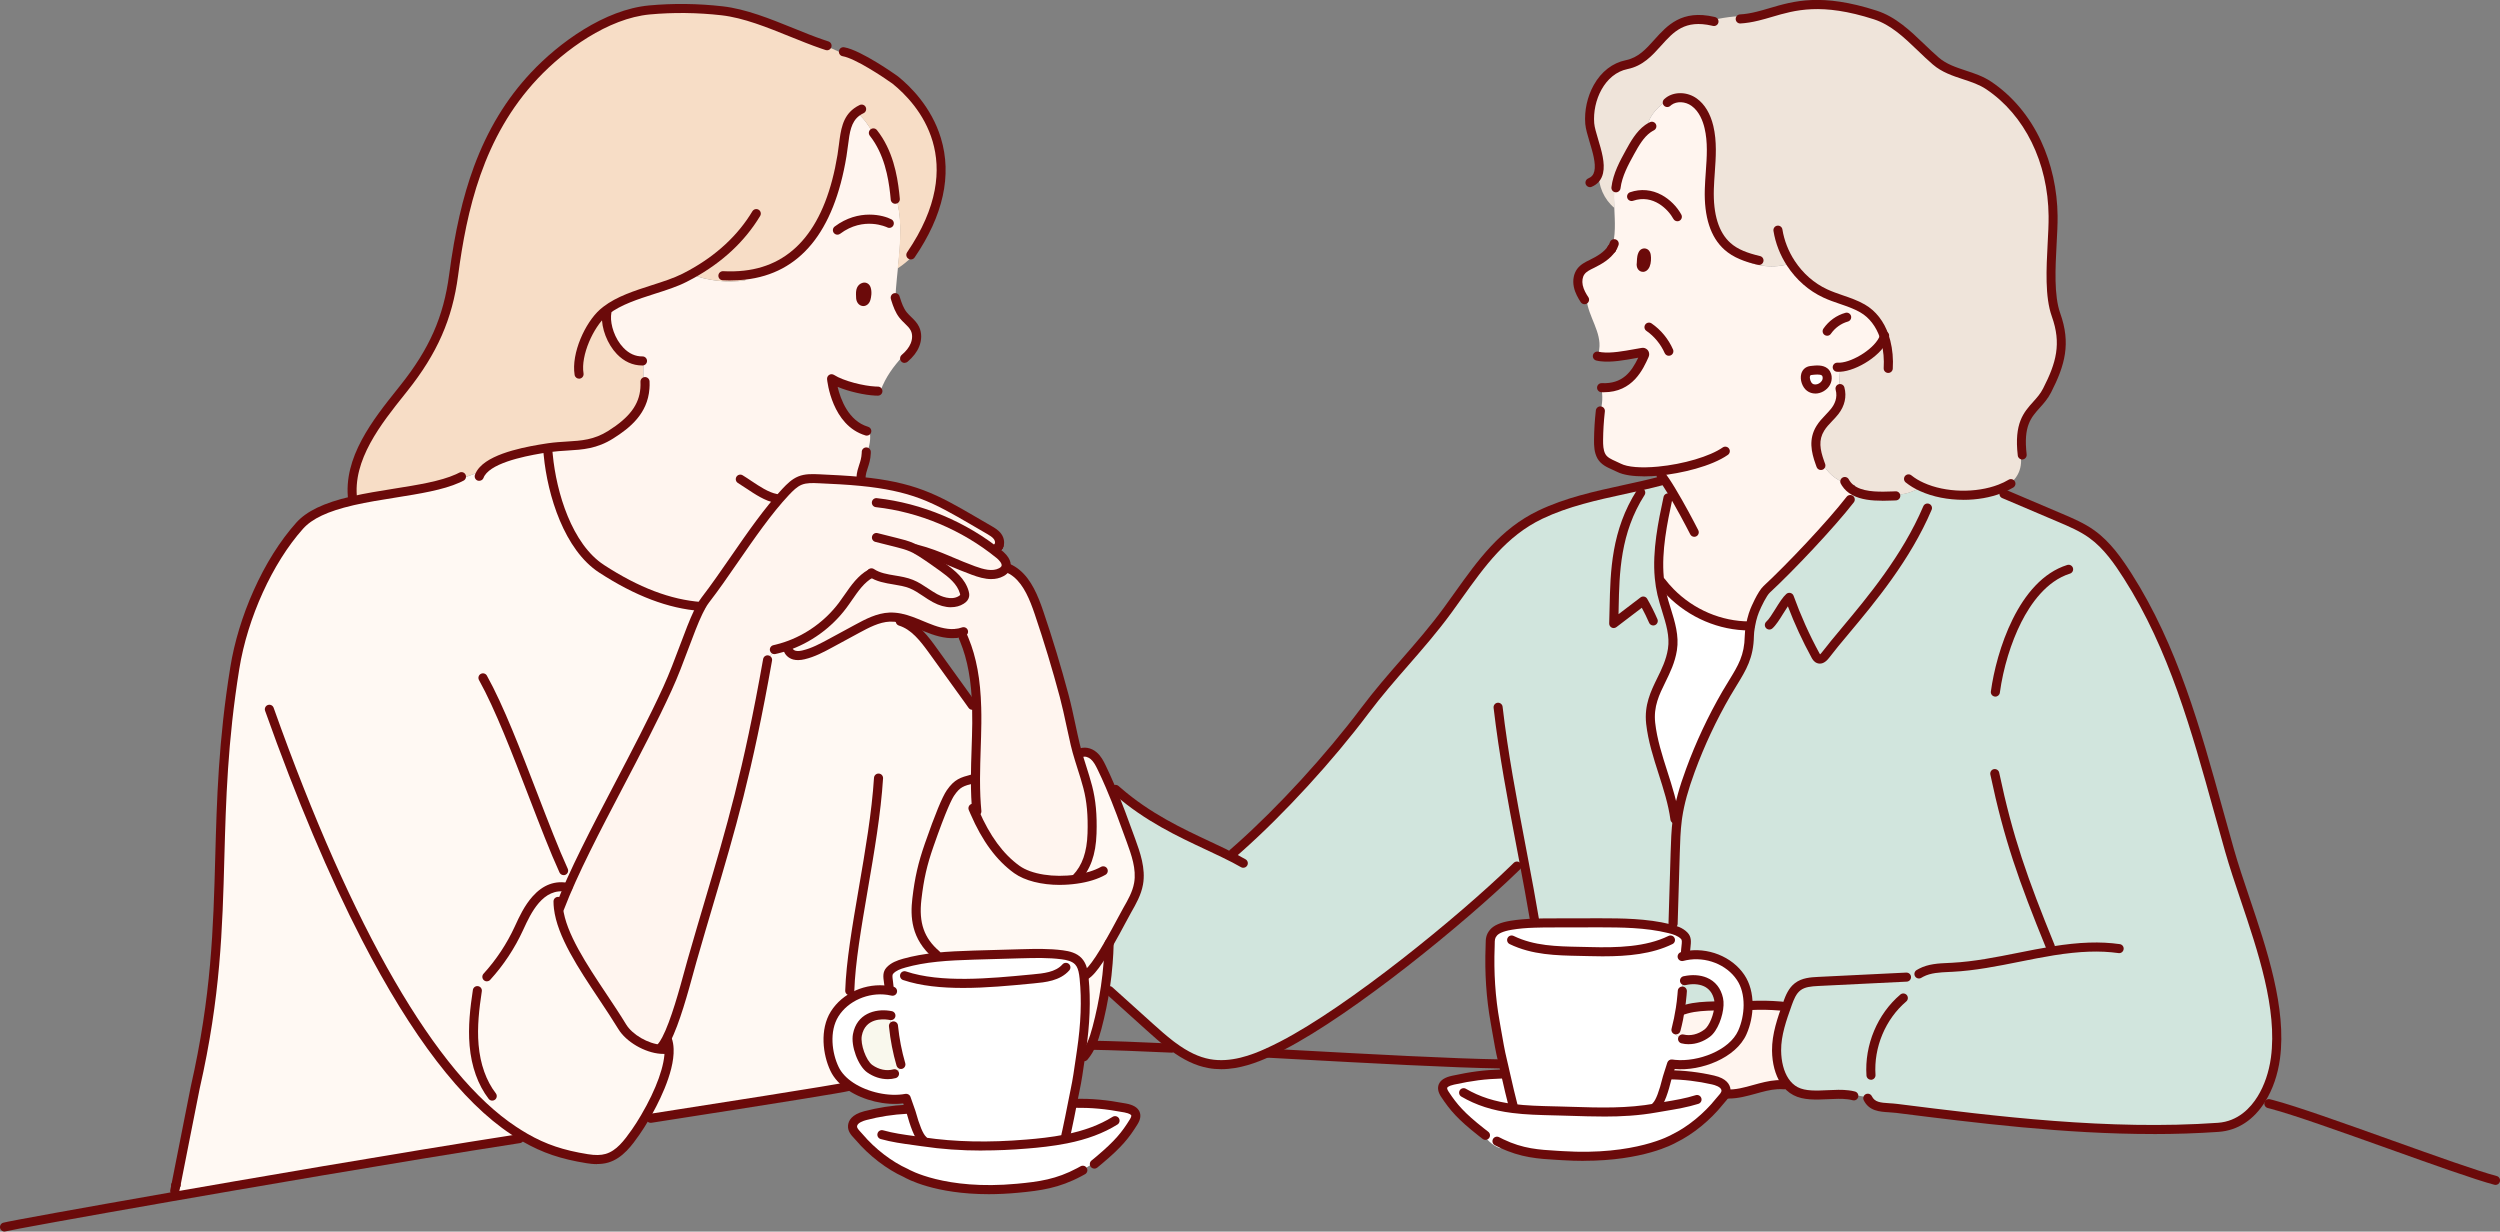 <?xml version="1.0" encoding="UTF-8"?>
<svg id="_レイヤー_1" xmlns="http://www.w3.org/2000/svg" width="80" height="39.411" version="1.1" viewBox="0 0 80 39.411">
  <rect x="0" y="0" width="80" height="39.411" fill="#808080" stroke="none"/>
  <!-- Generator: Adobe Illustrator 29.4.0, SVG Export Plug-In . SVG Version: 2.1.0 Build 152)  -->
  <defs>
    <style>
      .st0 {
        fill: #f7ddc6;
      }

      .st1 {
        fill: #fff9f3;
      }

      .st2 {
        fill: #efe4da;
      }

      .st3 {
        fill: #fff;
      }

      .st4 {
        fill: #d1e5dd;
      }

      .st5 {
        fill: #fff5ef;
      }

      .st6 {
        fill: #6b0a0a;
      }

      .st7 {
        fill: #f9f8ed;
      }
    </style>
  </defs>
  <g>
    <path class="st3" d="M58.469,12.064c.029.281-.34.49-.558.326-.165-.123-.224-.505.041-.535.189-.021.491-.063.517.209Z"/>
    <path class="st4" d="M59.772,35.128c-.206-.06-.418-.093-.63-.096-.535-.068-1.232.12-1.683-.118-.147-.077-.262-.192-.352-.329-.178-.273-.251-.634-.254-.97-.005-.505.167-.992.336-1.467.003-.01.007-.02.011-.03-.078-.018-.157-.031-.236-.04l-.009.112c-.306-.026-.613-.032-.921-.017l-.008.022c-.027-.011-.055-.021-.083-.031.001-.319-.07-.635-.238-.887-.376-.564-1.108-.826-1.765-.697l-.007-.047c.009-.303.086-.466-.037-.594-.123-.127-.3-.183-.471-.225l.114-.163c.026-.863.042-1.402.068-2.265.011-.356.021-.714.068-1.067.004-.029.008-.058.012-.088.076-.509.23-1.003.407-1.484.312-.851.698-1.674,1.151-2.455.4-.69.72-1.04.734-1.841.001-.094.015-.207.035-.322.011-.066.026-.134.041-.198.027-.108.059-.212.093-.294.071-.175.25-.557.386-.684.735-.681,2.037-2.052,2.674-2.873l.027-.042c.052-.065.088-.144.106-.226.379.206.942.165,1.322.154v-.04c.135.005.27-.017.399-.055.152-.046.295-.114.437-.189.72.327,1.735.359,2.506.06.093.08.192.156.293.224l-.005.012c.546.232,1.092.464,1.637.697.345.147.694.295.999.514.481.344.833.844,1.155,1.348,1.695,2.655,2.396,5.759,3.259,8.785.564,1.979,1.749,4.543,1.467,6.638-.062.459-.21.921-.446,1.303-.309.503-.771.869-1.386.912-3.433.24-6.873-.177-10.288-.606-.375-.047-.754.02-.925-.325l.004-.014h0Z"/>
    <path class="st2" d="M60.664,15.827v.04c-.381.012-.943.053-1.323-.154.014-.062.019-.127.011-.19-.098-.008-.195-.028-.288-.06-.325-.108-.608-.35-.755-.667l-.074.01c-.133-.37-.213-.732.013-1.1.124-.204.313-.355.461-.542.167-.211.242-.465.169-.732h-.011c-.009-.206-.003-.414.019-.618l-.002-.063c.493-.027,1.257-.516,1.413-.978-.127-.377-.354-.705-.702-.904-.372-.214-.803-.297-1.192-.479-.445-.207-.825-.546-1.097-.961-.529.169-1.129.109-1.612-.172l.039-.096c-.166-.07-.321-.16-.457-.28-.49-.436-.601-1.169-.58-1.834.021-.664.141-1.34-.013-1.986-.074-.308-.22-.613-.474-.794-.238-.171-.586-.2-.816-.025l-.027-.045c-.151.099-.287.221-.405.358-.135.158-.249.355-.236.564-.249.18-.415.47-.566.746-.199.36-.401.733-.451,1.143l-.046-.004c-.019.213-.013.431-.003.649-.329-.272-.523-.712-.499-1.144.103-.449-.254-1.169-.286-1.553-.063-.764.349-1.72,1.182-1.888,1.097-.221,1.155-1.759,2.771-1.385l.011-.049c.42-.096.85-.138,1.279-.123.043.001.088.003.133.008.884-.219,1.719-.695,3.758-.038.784.253,1.318.942,1.938,1.475.489.421,1.167.429,1.692.781,1.381.927,2.045,2.583,2.06,4.177.009.9-.208,2.322.093,3.164.327.914.151,1.565-.286,2.42-.323.633-.959.688-.796,2.065l-.052.002c.043.216.009.449-.1.638-.122.215-.337.371-.575.424.007.005.013.012.02.017-.771.3-1.787.268-2.506-.06-.141.075-.284.143-.437.189-.128.038-.264.06-.398.055h.002Z"/>
    <path class="st5" d="M58.236,14.808l.074-.01c.147.316.431.558.755.667.07.109.166.19.276.25-.019.082-.054.161-.106.226l-.027.042c-.636.82-1.938,2.192-2.674,2.873-.137.126-.315.51-.386.684-.034.083-.066.186-.093.294-.015.064-.03.132-.041.198l-.01-.002c-.945.005-1.882-.397-2.551-1.076l.008-.008c-.12-.144-.227-.299-.317-.464l-.043.004c-.078-.837.096-1.694.272-2.525h.005c.035-.085.072-.171.107-.257-.124-.206-.242-.383-.331-.494l-.048.014c-.014-.049-.027-.098-.036-.15-.533.05-1.013.022-1.269-.11-.203-.105-.445-.166-.556-.368-.085-.156-.091-.342-.09-.521.003-.303.021-.606.055-.906.072-.245.084-.51.031-.76l.01-.002c.862.037,1.165-.585,1.37-1.04.017-.038.002-.076-.037-.088-.011-.003-.023-.002-.034,0-.364.058-.912.187-1.308.141l.006-.053c-.029,0-.062-.024-.073-.055-.016-.041-.006-.088,0-.132.08-.549-.349-1.049-.404-1.596l-.066.008c-.088-.135-.167-.278-.2-.436-.032-.158-.013-.333.081-.463.088-.119.227-.185.358-.249.238-.117.486-.262.628-.481h0c.139-.414.105-.862.086-1.308-.01-.219-.016-.437.003-.649l.046.004c.05-.411.252-.783.451-1.143.152-.276.317-.566.566-.746-.013-.209.101-.406.236-.564.117-.138.254-.259.405-.358l.027.045c.23-.175.578-.146.816.025.254.182.4.486.474.794.155.645.034,1.322.013,1.986-.021.665.09,1.398.58,1.834.135.12.29.21.457.28l-.039.096c.483.281,1.082.34,1.612.172.272.414.653.754,1.097.961.388.182.819.265,1.192.479.347.199.574.527.702.904-.157.462-.921.951-1.413.978l.002.063c-.022.205-.029.412-.019.618h.011c.073.266-.003.52-.169.731-.148.187-.337.338-.461.542-.226.368-.145.73-.013,1.1l.003.003ZM57.911,12.391c.218.164.587-.045.558-.326-.027-.272-.329-.23-.517-.209-.265.03-.206.412-.041.535ZM52.654,8.473c.034-.081.039-.21.025-.297-.005-.031-.015-.065-.039-.076-.057-.026-.086.044-.103.122-.014.066-.012.172-.017.201-.024.143.078.185.134.05h.001Z"/>
    <path class="st5" d="M56.954,32.191l.009-.112c.079.009.159.022.236.04-.004.01-.008.02-.011.03-.17.475-.341.962-.336,1.467.003.335.076.698.254.97-.081.018-.165.03-.248.034l.003.093c-.542.035-1.069.325-1.617.294l-.029-.01c.015-.034.023-.069.02-.107v-.016c-.022-.186-.234-.273-.412-.314-.462-.105-.935-.162-1.408-.167l-.029-.01.108-.338c.033.005.066.009.1.012.771.075,1.849-.312,2.165-1.027.113-.255.182-.563.184-.868.028.01.055.02.083.031l.008-.022c.307-.015.614-.009.921.017v.004Z"/>
    <path class="st3" d="M53.452,18.953c.67.68,1.607,1.081,2.551,1.076l.01.002c-.021.115-.034.228-.035.322-.015.802-.334,1.151-.734,1.841-.453.781-.839,1.604-1.151,2.455-.178.481-.331.975-.407,1.484-.004.029-.008.058-.012.088l-.074-.01c-.139-1.038-.663-2.025-.777-3.068-.104-.964.554-1.462.698-2.356.096-.602-.198-1.188-.337-1.781-.04-.173-.067-.346-.083-.52l.043-.004c.09.165.197.32.317.464l-.008.008v-.002Z"/>
    <path class="st3" d="M55.007,32.165c.003-.073-.001-.141-.014-.199-.129-.585-.666-.678-1.083-.585l.003.016c-.089.125-.13.286-.113.44l.022.002c-.013.145-.03.289-.052.434-.035.23-.082.459-.141.684l-.069.014c.025.132.151.241.282.244v.031c.272.067.557-.013.787-.186.198-.148.363-.57.377-.895h.001ZM48.186,34.398c-.024-.106-.046-.205-.065-.286-.015-.068-.029-.125-.039-.168-.094-.378-.169-.861-.238-1.246-.137-.765-.192-1.57-.159-2.403.007-.193-.015-.309.11-.453.125-.145.382-.205.568-.235.246-.04.495-.059.744-.066.192-.007.382-.008.573-.008.503-.002,1.006-.003,1.508-.003.75.001,1.507.008,2.235.188.171.042.347.097.471.225.124.127.046.29.037.594l.007.047c.656-.129,1.388.133,1.765.697.169.251.24.568.238.887-.002.305-.07.612-.184.868-.316.714-1.394,1.102-2.165,1.027-.034-.003-.068-.008-.1-.012l-.108.338-.035.112c-.057.232-.187.74-.357.903v.053c-1.05.19-2.069.124-3.136.096-.505-.013-.984-.021-1.447-.079l.011-.091c-.073-.273-.163-.665-.234-.981v-.006Z"/>
    <path class="st3" d="M48.41,35.47c.463.059.942.066,1.447.079,1.067.028,2.085.093,3.137-.096v-.053c.17-.164.299-.672.356-.903l.035-.112.029.01c.473.004.947.06,1.408.167.179.041.389.127.412.314,0,.005.001.01,0,.016.003.038-.005.073-.02.107-.038.09-.123.169-.189.25-.358.45-.888.912-1.454,1.187,0,0-1.167.7-3.57.548-.661-.042-1.235-.047-1.951-.39l-.036.152c-.257-.077-.452-.294-.619-.52-.659-.52-.888-.796-1.16-1.209-.189-.286.029-.398.263-.449.576-.124.979-.18,1.546-.198.047.012.094.023.143.03.072.316.161.708.234.981l-.011.091h.001Z"/>
    <path class="st4" d="M53.821,31.84l-.022-.002c-.017-.154.024-.314.113-.44l-.003-.016c.419-.092.954,0,1.083.585.013.058.017.125.014.199-.047-.006-.096-.008-.145-.003v.027c-.3.008-.604.02-.894.1l-.011-.06c-.062.014-.125.029-.188.043.022-.145.039-.288.052-.434Z"/>
    <path class="st5" d="M54.863,32.189v-.027c.047-.004.096-.003.144.003-.014.325-.181.748-.377.895-.23.173-.514.253-.788.186v-.031c-.13-.003-.256-.112-.281-.244l.069-.014c.058-.225.105-.454.141-.684.062-.014.125-.029.188-.043l.011.06c.289-.08.594-.092.894-.1h0Z"/>
    <path class="st4" d="M48.461,27.791c-1.799,1.744-5.266,4.546-7.424,5.664-.082.042-.165.084-.248.124-.073.036-.147.071-.221.105-.6.273-1.239.467-1.876.349-.426-.078-.805-.288-1.158-.549-.028-.02-.056-.04-.084-.062-.226-.174-.442-.366-.651-.555-.433-.389-.864-.779-1.297-1.169l.016-.024c-.044-.031-.088-.062-.133-.093l-.011-.002c.037-.251.065-.503.085-.755.017-.212.028-.423.033-.635h-.001c.242-.423.465-.858.583-1.067.153-.266.307-.54.36-.843.082-.465-.08-.935-.241-1.378-.213-.588-.427-1.177-.673-1.752.078.065.163.124.25.176,1.139.99,2.394,1.491,3.39,1.974l.035-.075c.149.008.299-.035.423-.12l.028.033c1.336-1.186,2.88-2.865,4.032-4.399.861-1.148,1.797-2.048,2.645-3.206.875-1.197,1.601-2.404,2.969-3.061,1.218-.583,2.579-.74,3.869-1.081-.021-.053-.04-.108-.056-.164l.048-.014c.09.109.208.288.331.494-.035.085-.072.172-.107.257h-.005c-.177.829-.35,1.687-.272,2.524.016.175.043.348.083.52.139.593.434,1.179.337,1.781-.144.895-.802,1.392-.698,2.356.114,1.043.638,2.03.777,3.068l.074.01c-.046.353-.057.711-.068,1.067-.026.863-.042,1.402-.068,2.265l-.114.163c-.728-.18-1.486-.186-2.235-.188-.502,0-1.005,0-1.508.003-.191,0-.381.001-.573.008l-.003-.106c-.103-.611-.215-1.214-.328-1.811-.105.056-.21.112-.315.169v.003Z"/>
    <path class="st1" d="M34.562,24.111l.006-.01c.138-.07.311-.02.43.081s.192.245.26.387c.092.191.18.383.262.578.246.574.46,1.163.673,1.752.161.444.323.913.241,1.378-.053.303-.208.577-.36.843-.118.209-.341.644-.583,1.066-.188.327-.387.647-.56.845h-.001c-.068.069-.159.118-.254.138-.023-.151-.064-.298-.165-.408-.129-.141-.327-.186-.515-.211-.437-.058-.879-.046-1.319-.034-.503.014-1.005.027-1.508.043-.4.013-.8.027-1.198.068l-.008-.081c-.605-.516-.703-1.119-.624-1.781.078-.662.178-1.107.396-1.735.116-.333.483-1.378.683-1.666.228-.329.378-.355.759-.458h.037v.044c0,.336.01.673.043,1.008l-.066.029c.307.71.73,1.387,1.349,1.832.443.318,1.224.408,1.901.31l-.004-.029c.372-.387.489-.888.507-1.431.016-.507-.009-.996-.137-1.488-.099-.381-.237-.761-.342-1.137.031.021.063.042.095.063l.003.002Z"/>
    <path class="st3" d="M29.53,36.539s.005,0,.007.001c1.1.164,2.218.164,3.325.071.416-.034.837-.08,1.251-.163.009-.091.019-.182.027-.273.06-.27.125-.606.179-.878l.031.006c.622-.005,1.04.036,1.653.151.236.043.457.149.276.44-.258.419-.478.7-1.107,1.23l-.011-.014c-.208.134-.417.266-.624.399l.002.003c-.72.383-1.313.452-1.981.514-2.396.225-3.571-.49-3.571-.49-.572-.256-1.116-.703-1.488-1.141-.095-.112-.232-.218-.219-.366.017-.187.226-.279.404-.326.437-.114.883-.184,1.333-.206.037.009.074.018.111.027l.025.07c.064.23.208.734.383.891l-.007.052v.003Z"/>
    <path class="st1" d="M35.458,30.824c-.02.253-.048.505-.085.755-.065.445-.156.884-.272,1.318-.049.184-.105.37-.184.544-.049.11-.108.216-.182.312h-.001c-.055.029-.11.064-.163.101.011-.077.022-.154.033-.226.114-.769.164-1.552.086-2.328-.004-.042-.009-.085-.016-.129.095-.02.186-.068.254-.14h.001c.172-.197.371-.516.56-.844h.001c-.005.213-.016.425-.033.635h0Z"/>
    <path class="st5" d="M25.218,20.776c-.021-.016-.04-.036-.057-.055l-.011-.034c.713-.238,1.354-.699,1.812-1.307.275-.366.502-.799.898-1.021l.027-.026c.371.248.861.194,1.274.359.274.109.502.312.762.452.26.141.59.212.839.052.047-.029.092-.07.104-.125.009-.038,0-.078-.01-.115-.097-.348-.398-.59-.687-.799-.118-.086-.238-.171-.359-.254l.009-.013c.159.008.317.014.477.022.262.11.53.228.85.345.289.105.619.2.892.055.055-.029.108-.07.137-.127.091.077.192.144.299.196l.062-.028c.357.296.556.791.712,1.251.299.879.568,1.769.807,2.667.137.512.23,1.033.351,1.548.018.077.038.154.06.232.105.377.243.757.342,1.137.127.492.153.981.137,1.488-.018.543-.135,1.044-.507,1.431l.004.029c-.678.097-1.459.008-1.901-.31-.619-.445-1.042-1.122-1.349-1.832l.066-.029c-.033-.335-.043-.672-.043-1.008v-.044c.002-.587.036-1.175.042-1.763.001-.168,0-.335-.004-.504-.02-.744-.115-1.49-.397-2.17-.096-.067-.193-.135-.289-.201h0c-.308.023-.628-.079-.922-.199-.273-.111-.549-.24-.834-.297-.11-.023-.223-.034-.337-.029-.37.014-.713.197-1.041.373-.284.155-.57.308-.854.463-.276.149-.556.3-.86.371-.097.023-.2.036-.296.011-.092-.025-.18-.094-.204-.188l-.002-.004Z"/>
    <path class="st3" d="M28.436,32.486c-.409-.057-.892.07-.999.629-.062.324.149.908.396,1.082.234.165.521.236.793.161l.005.007c.1-.071.18-.175.223-.293l-.024-.009c-.115-.397-.195-.803-.236-1.215l-.045.005c-.037-.122-.074-.245-.112-.367ZM34.572,33.854c-.048.338-.101.717-.169,1.027-.019.087-.048.238-.084.417-.053.272-.118.607-.179.878-.009.091-.018.182-.027.273-.415.082-.835.128-1.251.163-1.106.092-2.224.092-3.325-.071-.003,0-.005,0-.007-.001l.007-.052c-.176-.158-.319-.662-.383-.891l-.025-.07-.133-.375c-.534.101-1.261-.038-1.773-.378-.228-.15-.413-.34-.521-.566-.247-.516-.311-1.255.003-1.757.354-.564,1.058-.848,1.708-.755.013-.025.026-.05.039-.075-.021-.281-.092-.435.023-.561.12-.13.294-.192.465-.239.337-.093.684-.151,1.031-.187.398-.041.798-.055,1.198-.068.503-.016,1.005-.029,1.508-.043.44-.012.881-.024,1.319.034.188.025.385.07.515.211.1.109.143.257.165.408.007.043.012.086.016.129.077.776.027,1.559-.086,2.328-.011.072-.021.149-.033.226v-.002Z"/>
    <path class="st5" d="M30.296,17.911c-.307-.129-.608-.247-.979-.342l-.007.012c.109.058.214.127.317.197.061.041.122.082.184.124.12.083.24.168.359.254.288.209.589.451.687.799.011.037.019.077.01.115-.012.055-.057.096-.104.125-.249.16-.58.088-.839-.052-.26-.141-.489-.342-.762-.452-.413-.166-.902-.111-1.274-.359l-.027.026c-.396.222-.622.656-.898,1.021-.458.608-1.099,1.068-1.812,1.307-.09.03-.182.057-.274.079l.003.012c-.13.083-.242.197-.327.327l.011.008c-.797,4.5-1.451,6.243-2.419,9.632-.138.481-.481,1.863-.821,2.514-.055.106-.111.194-.166.253l-.005.064c-.457-.033-1.014-.347-1.241-.723-.74-1.218-1.908-2.65-2.042-3.795l.041-.005c.759-1.981,2.382-4.686,3.446-7.013.39-.853.693-1.841.987-2.451.031-.064.061-.122.092-.178.045-.081.09-.152.135-.21.814-1.055,1.667-2.498,2.569-3.457.135-.144.278-.288.459-.362.188-.077.398-.068.6-.06.451.021.904.041,1.353.085.666.064,1.324.179,1.95.415.557.21,1.076.51,1.592.81.188.108.373.217.561.325.099.057.202.118.269.212.06.083.084.203.04.294h0c.001.103.017.206.048.303.12.107.231.257.17.402-.002.004-.004.008-.006.012-.028.056-.081.097-.137.127-.272.145-.602.051-.892-.055-.32-.117-.588-.235-.85-.345v.005Z"/>
    <path class="st1" d="M31.004,22.419l.033-.025c.063.09.136.175.215.25.005.169.005.336.004.504-.006.587-.04,1.176-.042,1.763h-.037c-.38.102-.532.129-.759.458-.2.288-.566,1.333-.683,1.666-.218.627-.318,1.073-.396,1.735-.078.662.019,1.264.624,1.781l.008.081c-.347.036-.694.093-1.031.187-.17.047-.344.108-.465.239-.115.126-.043.279-.023.561-.013.025-.025.05-.039.075-.649-.093-1.353.191-1.708.755-.314.502-.25,1.241-.003,1.757.108.226.293.416.521.566-.022.01-.045.018-.068.027l-.011-.029c-.198.057-2.824.473-6.244,1.006l-.005-.029c-.084.012-.171.016-.256.014.375-.638.796-1.544.771-2.186-.004-.11-.021-.214-.055-.306l-.035-.006c.341-.65.684-2.033.821-2.514.969-3.389,1.623-5.132,2.419-9.632l-.011-.008c.086-.13.198-.244.327-.327l-.003-.012c.092-.023.184-.049.274-.079l.011.034c.017.02.037.039.057.055.024.094.111.164.204.188.096.025.199.012.296-.011.304-.071.584-.223.86-.371.284-.155.57-.308.854-.463.328-.177.671-.359,1.041-.373.114-.004.226.007.337.029l-.004.104c.457.143.771.559,1.054.953.38.529.762,1.058,1.143,1.587v-.002Z"/>
    <path class="st5" d="M17.57,14.556c-.007-.076-.01-.153-.009-.229.746-.105,1.298.016,1.985-.419.601-.379,1.04-.808,1.09-1.477l-.051-.003v-.879h-.025c-.75.012-1.186-.895-1.152-1.447-.006-.057-.009-.115-.011-.173.681-.524,1.779-.673,2.512-1.043.07-.035.139-.072.208-.109.549.213,1.151.28,1.732.194l-.019-.166c2.058-.229,2.822-2.049,3.115-3.825.098-.592.072-1.1.471-1.394.212.19.387.421.519.675l.015-.008c.473.597.616,1.347.682,1.924.264.767.186,1.594.1,2.413-.022.219-.045.438-.062.655-.008.103-.012.214-.005.32.058.184.122.368.242.518.12.152.293.262.377.438.078.162.066.359-.004.526-.07.167-.193.305-.327.421l-.067-.064c-.298.325-.546.664-.704,1.087l-.166.023c-.413-.02-1.074-.187-1.401-.395,0,0,.133,1.38,1.128,1.676l.084-.016c.045.244.009.503-.101.725-.012.253-.093.405-.139.581h.006c-.009.068-.019.136-.028.203l-.011.12c-.45-.044-.903-.065-1.353-.085-.203-.009-.412-.017-.6.06-.181.074-.323.219-.459.362-.901.96-1.755,2.402-2.569,3.457-.045.058-.09.129-.135.21l-.013-.008c-1.198-.09-2.28-.626-3.17-1.205-1.091-.71-1.595-2.455-1.708-3.642l.027-.003h-.003ZM27.718,9.55c.025-.093.037-.219.005-.309-.011-.033-.037-.062-.074-.053-.07.018-.104.079-.11.167-.004.073.003.127.003.159-.001.157.137.19.177.036h0Z"/>
    <path class="st0" d="M17.562,14.327c-.025.003-.049.007-.074.011-.463.074-1.618.258-2.03.71-.259.114-.525.212-.797.289l-.013-.029c-.815.366-2.195.449-3.355.714l-.005-.025c-.178-1.359.842-2.578,1.637-3.576.888-1.114,1.401-2.173,1.592-3.615.314-2.374.914-4.611,2.585-6.389.928-.988,2.35-1.975,3.683-2.099.773-.071,1.551-.06,2.322.027,1.059.12,2.192.72,3.213,1.07v.003c.214.096.43.195.644.291l.023-.053c.518.088,1.657.904,1.657.904.787.633,2.57,2.563.5,5.595l.05.052c-.144.144-.3.271-.468.382.085-.82.165-1.646-.1-2.413-.064-.577-.209-1.326-.682-1.924l-.015.008c-.13-.255-.307-.486-.519-.675-.399.294-.373.802-.471,1.394-.292,1.776-1.057,3.595-3.115,3.825l.019.166c-.58.086-1.183.019-1.732-.194-.068.038-.138.075-.208.109-.733.37-1.831.519-2.512,1.043.001.057.005.115.011.173-.033.551.403,1.459,1.152,1.447h.025v.879l.051.003c-.051.669-.489,1.097-1.09,1.477-.687.434-1.238.312-1.985.419h.003Z"/>
    <path class="st7" d="M28.83,34.063l.024.009c-.043.118-.122.222-.223.293l-.005-.007c-.272.075-.559.004-.793-.161-.246-.174-.458-.758-.396-1.082.106-.558.59-.686.999-.629.037.122.074.244.112.367l.045-.005c.041.412.12.818.236,1.215Z"/>
    <path class="st1" d="M16.59,36.442c-3.225.501-7.658,1.255-11.109,1.859l-.003-.016c.038-.122.089-.242.151-.355h0c.137-.681.588-2.994.618-3.128,1.206-5.304.423-8.198,1.266-13.424.252-1.566,1.016-3.371,2.073-4.552.357-.401.969-.63,1.664-.792.014-.003.029-.007.043-.01,1.159-.264,2.54-.347,3.355-.714l.013.029c.272-.077.538-.175.797-.289.412-.451,1.566-.635,2.03-.71.025-.004.049-.008.074-.011-.001.076.001.153.009.229l-.027.003c.112,1.187.616,2.932,1.708,3.642.89.578,1.972,1.114,3.17,1.205l.013.008c-.031.055-.061.114-.092.178-.294.609-.596,1.598-.987,2.451-1.064,2.327-2.687,5.032-3.446,7.013l-.041.005c.133,1.145,1.301,2.578,2.042,3.795.228.374.785.69,1.241.723.047.003.093.004.138.001l.122-.007c.025.642-.395,1.548-.771,2.186-.106.182-.209.341-.297.468-.244.348-.518.721-.923.839-.204.06-.422.047-.631.013-.774-.124-1.351-.308-1.981-.67-.072.017-.145.029-.22.034l.002-.003Z"/>
    <path class="st1" d="M21.411,33.572l-.122.007c-.044.003-.09.002-.138-.001l.005-.064c.054-.06.11-.147.166-.253l.035.006c.033.092.051.196.055.306h-.001Z"/>
  </g>
  <g>
    <path class="st6" d="M27.626,9.794c-.009,0-.018,0-.027-.002-.121-.016-.205-.132-.204-.28,0-.01,0-.02-.001-.033-.002-.033-.004-.077-.001-.133h0c.014-.223.158-.283.219-.298.107-.026.211.036.247.147.052.151.015.324-.003.392-.038.146-.14.207-.231.207h.001ZM27.688,9.535h0Z"/>
    <path class="st6" d="M52.572,8.699c-.017,0-.034-.002-.05-.007-.091-.026-.171-.126-.144-.291,0-.007.001-.025.002-.039.002-.048.005-.115.016-.17h0c.016-.074.047-.178.138-.223.052-.026.111-.027.168-.001.046.021.104.07.122.187.016.105.012.263-.035.374-.05.121-.138.171-.216.171h-.001ZM52.662,8.468h0ZM52.537,8.222h0ZM52.534,8.187h0ZM52.534,8.187h0Z"/>
    <path class="st6" d="M26.797,7.51c-.044,0-.087-.02-.116-.058-.048-.064-.035-.155.029-.203.77-.579,1.573-.361,1.817-.229.07.038.096.126.058.197s-.126.096-.197.058c-.007-.004-.748-.362-1.504.206-.026.02-.056.029-.087.029Z"/>
    <path class="st6" d="M28.948,11.614c-.041,0-.081-.017-.11-.05-.052-.06-.045-.153.015-.205.142-.121.236-.242.288-.367.059-.142.062-.293.007-.407-.041-.086-.116-.159-.196-.236-.056-.054-.113-.109-.166-.176-.134-.168-.205-.37-.266-.564v-.003c-.002-.006-.004-.012-.005-.017-.003-.008-.005-.016-.007-.024-.022-.077.021-.158.098-.18.076-.022.158.021.18.098.002.006.004.012.005.017.002.007.005.015.007.022.055.174.113.34.217.47.04.05.088.097.14.148.094.091.192.186.255.317.091.19.091.425-.001.644-.07.168-.191.323-.366.475-.027.023-.061.035-.094.035v.002Z"/>
    <path class="st6" d="M27.739,13.941c-.014,0-.027-.002-.041-.006-1.077-.319-1.226-1.741-1.232-1.801-.005-.055.021-.108.068-.138s.106-.028.154.001c.309.197.95.354,1.33.372.027.001.051.002.075.002.08,0,.145.065.145.145s-.065.145-.145.145c-.028,0-.057,0-.088-.002-.333-.016-.831-.125-1.201-.279.093.393.344,1.09.975,1.277.076.023.12.103.097.18-.019.063-.076.103-.139.103h0Z"/>
    <path class="st6" d="M27.554,15.421h-.006c-.08-.003-.143-.07-.14-.151.003-.073.014-.144.034-.222.015-.057.033-.112.05-.166.039-.117.075-.229.083-.385,0-.012.001-.023.001-.035,0-.08.065-.145.145-.145s.145.065.145.145c0,.017,0,.032-.001.048-.009.197-.056.338-.097.464-.017.05-.032.098-.045.147-.015.058-.023.109-.025.161-.003.078-.067.14-.145.14h.001Z"/>
    <path class="st6" d="M28.648,6.521c-.074,0-.137-.056-.145-.132l-.002-.026c-.005-.054-.011-.111-.017-.169-.057-.514-.188-1.265-.65-1.851-.049-.063-.039-.154.024-.204.063-.049.154-.039.204.024.51.644.65,1.449.712,1.998.007.06.013.118.018.175l.002.025c.008.079-.051.151-.13.158h-.014v.002Z"/>
    <path class="st6" d="M23.374,8.976c-.081,0-.165-.002-.248-.007-.08-.004-.142-.072-.138-.153.004-.08.073-.142.153-.138.233.012.459.006.671-.018,1.607-.179,2.613-1.425,2.988-3.704.019-.115.033-.229.047-.338.057-.451.111-.876.481-1.149.053-.04.114-.077.182-.109.072-.034.159-.004.193.068.034.072.004.159-.068.193-.049.023-.094.05-.133.079-.27.2-.313.532-.366.954-.014.112-.029.228-.049.349-.4,2.422-1.49,3.749-3.241,3.945-.151.017-.308.026-.47.026v.002Z"/>
    <path class="st6" d="M20.545,11.695c-.298,0-.576-.126-.806-.366-.304-.317-.5-.824-.476-1.233.002-.041.006-.081.014-.121.015-.078.091-.13.17-.115.078.015.13.091.115.17-.005.025-.008.052-.009.079v.003c-.017.282.113.722.396,1.016.18.188.384.28.609.277h.002c.079,0,.144.063.145.143.001.08-.062.146-.143.148h-.017,0Z"/>
    <path class="st6" d="M18.531,12.118c-.069,0-.132-.05-.143-.121-.113-.69.337-1.675.816-2.097.032-.028.067-.057.104-.085.427-.329.998-.512,1.55-.689.36-.115.701-.225.983-.367.06-.03.125-.064.203-.107.885-.486,1.57-1.122,2.033-1.892.041-.068.13-.09.199-.049s.09.13.049.199c-.49.814-1.21,1.486-2.141,1.997-.081.044-.149.08-.212.112-.303.154-.653.266-1.025.384-.528.17-1.074.344-1.463.643-.032.024-.061.048-.088.071-.406.356-.818,1.254-.723,1.832.013.079-.04.154-.119.167-.008.001-.016.002-.024.002h.001Z"/>
    <path class="st6" d="M24.837,16.096c-.009,0-.018,0-.027-.003-.328-.061-.648-.276-.932-.465-.092-.062-.18-.12-.264-.172-.068-.041-.09-.13-.048-.199.041-.068.13-.09.199-.048.089.054.179.114.274.178.272.182.554.37.823.422.078.015.13.09.115.17-.013.069-.074.118-.143.118h.002Z"/>
    <path class="st6" d="M31.721,18.531c-.206,0-.419-.063-.624-.139-.269-.098-.499-.196-.721-.29-.045-.019-.091-.038-.136-.057-.338-.142-.616-.248-.959-.336-.077-.02-.124-.099-.104-.177s.099-.124.177-.104c.399.102.725.234.999.349.045.019.091.038.137.058.219.093.446.189.708.285.275.1.558.178.774.063.037-.02.064-.043.074-.064l.003-.007c.029-.078-.09-.195-.132-.233-.005-.004-.01-.009-.015-.013-.006-.005-.012-.01-.018-.015-.001,0-.002-.002-.003-.002-1.095-.889-2.464-1.466-3.854-1.62-.079-.009-.137-.08-.127-.161.009-.079.08-.137.161-.127,1.444.162,2.866.759,4.003,1.682.009.007.019.015.028.023.004.004.009.007.013.011.002.001.003.003.005.004.281.252.25.463.207.566-.001.002-.002.005-.003.007l-.006.013c-.039.077-.105.142-.198.191-.123.066-.254.092-.385.092h-.003Z"/>
    <path class="st6" d="M30.43,19.432c-.181,0-.377-.054-.576-.162-.111-.06-.216-.129-.317-.198-.145-.096-.281-.188-.431-.248-.159-.063-.331-.092-.515-.122-.267-.044-.543-.089-.785-.251-.066-.044-.084-.135-.04-.201.044-.066.135-.084.201-.04.19.126.424.165.672.206.191.031.388.064.576.14.177.071.332.175.483.275.1.066.195.129.294.183.099.054.444.217.693.058.034-.022.041-.035.041-.035,0-.002.001-.011-.008-.043-.085-.306-.359-.525-.632-.722-.115-.084-.235-.169-.356-.252-.058-.04-.116-.079-.174-.118l-.008-.005c-.106-.071-.204-.136-.304-.19-.037-.02-.074-.038-.112-.055-.156-.069-.328-.112-.495-.155-.088-.022-.176-.044-.264-.066-.121-.03-.243-.061-.363-.091-.077-.02-.124-.098-.104-.176s.098-.124.176-.104c.121.031.242.061.363.091.087.022.176.044.263.066.17.042.363.09.543.171.044.02.088.042.13.064.112.06.22.13.329.205l.008.006c.058.039.117.079.176.119.123.085.245.171.362.256.3.217.63.482.741.877.014.048.028.114.012.187-.019.084-.075.158-.169.216-.118.076-.258.113-.41.113h.001Z"/>
    <path class="st6" d="M24.78,20.933c-.066,0-.126-.046-.142-.114-.017-.078.032-.156.11-.173.025-.006.05-.012.075-.018l.015-.004c.085-.021.172-.046.262-.076.687-.23,1.305-.676,1.742-1.256.062-.082.123-.171.183-.257.21-.303.427-.617.761-.804.07-.039.159-.014.198.055s.014.159-.055.198c-.275.154-.464.427-.664.716-.061.088-.123.179-.189.266-.472.627-1.14,1.109-1.882,1.357-.098.033-.192.06-.286.083l-.016.004c-.027.007-.054.013-.082.019-.01.002-.021.003-.031.003h.001Z"/>
    <path class="st6" d="M5.591,38.254c-.01,0-.02-.001-.03-.003-.078-.016-.128-.093-.112-.172l.002-.008c.005-.025.018-.084.035-.171.016-.078.092-.129.171-.113.078.016.129.092.113.171-.017.087-.03.148-.035.174l-.002.008c-.014.068-.074.115-.142.115h0Z"/>
    <path class="st6" d="M5.628,38.074c-.009,0-.019,0-.029-.003-.078-.016-.129-.092-.113-.171.065-.323.2-1.008.33-1.669.147-.745.273-1.389.289-1.461.662-2.912.721-5.065.783-7.345.05-1.828.101-3.717.481-6.07.129-.804.387-1.654.746-2.456.376-.844.847-1.594,1.362-2.17.331-.371.884-.637,1.74-.837.013-.003.028-.007.044-.01.431-.098.892-.172,1.338-.243.767-.122,1.493-.238,1.991-.462.039-.018.076-.036.109-.053.07-.037.159-.011.196.06.037.07.011.159-.06.196-.039.02-.081.041-.126.061-.534.24-1.277.358-2.064.484-.441.07-.897.143-1.318.239-.014.003-.028.006-.041.01-.796.186-1.301.423-1.59.748-.975,1.091-1.775,2.849-2.038,4.479-.376,2.334-.428,4.214-.478,6.032-.062,2.295-.121,4.461-.79,7.401-.015.068-.148.741-.288,1.453-.13.663-.265,1.347-.33,1.671-.014.069-.074.116-.142.116h-.001Z"/>
    <path class="st6" d="M19.105,37.252c-.128,0-.246-.015-.338-.03-.821-.132-1.408-.331-2.03-.687-.13-.076-.254-.153-.378-.234-1.577-1.039-3.184-3.133-4.778-6.224-1.049-2.034-2.091-4.5-3.098-7.332-.027-.075.013-.159.088-.185.075-.027.159.013.185.088,2.52,7.088,5.204,11.725,7.763,13.41.119.078.238.153.363.225.587.337,1.146.526,1.93.651.235.038.416.035.568-.009.344-.1.585-.415.844-.783.091-.13.192-.289.291-.458.49-.832.77-1.619.751-2.107-.004-.099-.019-.188-.046-.263s.012-.159.087-.186.159.012.186.087c.037.103.059.222.063.35.031.78-.542,1.844-.79,2.265-.102.176-.208.34-.303.477-.224.32-.531.758-1,.895-.12.035-.243.047-.357.047h0Z"/>
    <path class="st6" d="M15.579,31.403c-.035,0-.069-.012-.097-.038-.059-.054-.063-.146-.01-.205.408-.448.745-.957,1.001-1.512l.026-.056c.112-.245.283-.616.546-.909.334-.373.723-.516,1.156-.425.078.016.128.093.112.172-.016.078-.093.128-.172.112-.767-.162-1.164.706-1.379,1.171l-.026.056c-.269.582-.622,1.116-1.05,1.586-.028.031-.068.047-.107.047Z"/>
    <path class="st6" d="M21.232,33.725c-.03,0-.06-.001-.091-.003-.512-.037-1.107-.384-1.354-.792-.185-.304-.394-.617-.614-.949-.661-.991-1.343-2.015-1.447-2.905-.009-.075-.014-.154-.014-.231,0-.08.065-.145.145-.145s.145.065.145.145c0,.066.004.133.012.197.095.822.759,1.817,1.4,2.779.223.334.433.649.621.959.2.329.706.622,1.127.653.042.003.082.004.118.001.08-.005.149.056.154.136.005.08-.056.149-.136.154-.021.001-.043.002-.065.002h0Z"/>
    <path class="st6" d="M18.036,28.004c-.055,0-.107-.031-.132-.084-.296-.647-.626-1.506-.976-2.414-.533-1.385-1.084-2.818-1.6-3.744-.039-.07-.014-.159.056-.197.07-.039.159-.014.197.056.527.945,1.081,2.387,1.618,3.781.348.904.677,1.759.969,2.398.033.073.001.159-.071.192-.019.009-.04.013-.06.013h-.001Z"/>
    <path class="st6" d="M22.421,19.55h-.011c-1.026-.077-2.085-.479-3.237-1.228-1.115-.725-1.652-2.472-1.774-3.749-.003-.025-.005-.052-.008-.078-.006-.08.053-.15.134-.156s.15.053.156.134c.002.024.004.048.007.072.115,1.215.614,2.867,1.643,3.536,1.111.722,2.125,1.108,3.102,1.182.08.006.14.075.134.156-.006.076-.069.135-.145.135v-.002Z"/>
    <path class="st6" d="M31.945,17.643c-.031,0-.062-.01-.088-.03-.063-.049-.075-.14-.027-.203.031-.073.116-.107.19-.076.073.031.107.116.076.191-.009.022-.022.043-.036.062-.028.037-.071.056-.115.056h.001Z"/>
    <path class="st6" d="M17.91,29.2c-.017,0-.035-.003-.052-.01-.074-.029-.112-.112-.083-.188.439-1.143,1.146-2.496,1.896-3.928.541-1.034,1.101-2.103,1.554-3.093.197-.431.368-.889.535-1.333.158-.42.306-.816.453-1.121.034-.071.066-.133.096-.186.05-.09.098-.165.147-.228.302-.393.605-.831.927-1.296.531-.769,1.08-1.564,1.651-2.172.152-.162.305-.314.509-.398.22-.09.455-.079.662-.07h.009c.444.021.901.042,1.352.086.791.076,1.422.211,1.988.424.572.215,1.102.523,1.613.82.095.055.19.11.285.166l.276.16c.101.058.227.132.314.253.097.136.117.309.053.443-.035.072-.121.102-.194.067-.072-.035-.102-.121-.067-.194.017-.036.005-.1-.028-.148-.051-.07-.139-.121-.224-.171l-.276-.161c-.095-.055-.19-.11-.285-.166-.502-.292-1.02-.593-1.57-.8-.54-.204-1.147-.332-1.913-.407-.444-.044-.897-.065-1.337-.085h-.009c-.186-.009-.377-.017-.538.048-.15.061-.278.19-.408.327-.556.592-1.099,1.378-1.624,2.138-.323.468-.628.91-.936,1.308-.039.05-.08.115-.122.192-.027.049-.056.104-.088.171-.142.293-.287.684-.443,1.097-.168.449-.341.911-.543,1.351-.456.997-1.017,2.069-1.56,3.106-.746,1.424-1.451,2.771-1.882,3.898-.022.057-.077.093-.136.093v.005Z"/>
    <path class="st6" d="M21.155,33.658c-.035,0-.069-.012-.097-.038-.059-.054-.063-.146-.01-.205.043-.048.092-.122.145-.223.276-.526.556-1.556.724-2.171.034-.125.063-.233.087-.315.198-.691.38-1.308.557-1.904.685-2.312,1.226-4.137,1.859-7.712.014-.079.089-.132.168-.117.079.014.132.089.117.168-.635,3.592-1.179,5.424-1.866,7.745-.177.596-.359,1.213-.556,1.902-.023.08-.052.188-.086.311-.171.626-.456,1.675-.747,2.23-.065.123-.126.217-.187.284-.028.031-.068.047-.107.047Z"/>
    <path class="st6" d="M15.752,35.22c-.043,0-.086-.019-.114-.056-.341-.442-.553-1.03-.611-1.703-.053-.608.019-1.217.105-1.783.012-.079.086-.134.165-.121.079.012.134.086.121.165-.083.548-.154,1.135-.103,1.714.053.616.244,1.152.551,1.55.049.063.037.155-.026.204-.026.02-.057.03-.088.03h.001Z"/>
    <path class="st6" d="M30.566,20.416c-.075,0-.139-.058-.145-.134-.006-.08.054-.15.134-.156.08-.006.158-.022.228-.048.075-.027.159.011.186.086.027.075-.011.159-.086.186-.095.035-.198.056-.305.064h-.011,0Z"/>
    <path class="st6" d="M25.534,21.123c-.048,0-.098-.005-.15-.018-.15-.04-.269-.152-.306-.286-.003-.011-.005-.02-.006-.025-.015-.078.036-.155.114-.17.077-.015.153.034.17.11,0,.002.001.004.002.006.009.035.051.071.101.084.072.019.159.004.226-.012.286-.067.56-.215.824-.357.144-.078.288-.156.432-.234.141-.076.281-.153.422-.229.326-.176.695-.375,1.104-.39.12-.004.245.007.371.032.249.05.486.15.716.246.048.02.096.04.144.059.243.099.559.212.856.189.08-.006.15.054.156.134.006.08-.054.15-.134.156-.357.027-.715-.097-.988-.21-.048-.02-.097-.04-.146-.06-.217-.09-.441-.185-.662-.229-.105-.021-.205-.03-.303-.027-.342.013-.68.196-.978.356-.141.076-.281.153-.422.229-.144.078-.288.156-.432.234-.281.152-.572.309-.896.385-.062.014-.137.028-.217.028h0ZM25.358,20.737l-.143.028.143-.027h0ZM25.353,20.723h0Z"/>
    <path class="st6" d="M31.257,26.108c-.073,0-.137-.056-.144-.13-.03-.302-.044-.627-.044-1.022v-.048c.001-.314.011-.633.022-.942.009-.269.018-.547.021-.82.001-.186,0-.349-.004-.499-.023-.865-.146-1.538-.385-2.119-.012-.029-.023-.056-.035-.083-.031-.073.002-.159.076-.191.073-.031.159.002.191.076.013.029.025.059.037.089.253.612.382,1.318.407,2.219.004.153.006.319.004.509-.003.276-.012.556-.021.827-.01.307-.02.624-.021.936v.044c0,.385.014.702.043.994.008.079-.05.151-.129.159h-.017ZM31.214,24.91h0Z"/>
    <path class="st6" d="M29.964,30.695c-.033,0-.066-.011-.094-.035-.725-.617-.741-1.344-.675-1.907.079-.676.185-1.138.403-1.765.32-.921.556-1.494.701-1.702.247-.356.439-.408.787-.501l.053-.014c.077-.021.157.025.178.102s-.025.157-.102.178l-.053.014c-.336.089-.438.116-.624.386-.073.105-.256.457-.665,1.631-.213.612-.311,1.043-.388,1.704-.087.741.084,1.235.575,1.653.061.052.068.144.016.205-.029.033-.069.051-.11.051h0Z"/>
    <path class="st6" d="M33.913,28.317c-.582,0-1.121-.134-1.458-.375-.565-.407-1.023-1.025-1.398-1.892-.019-.042-.037-.086-.056-.13-.031-.074.004-.159.077-.19.074-.031.159.004.19.077.018.042.035.084.054.126.354.818.78,1.398,1.302,1.773.376.271,1.098.385,1.796.284.317-.044.605-.134.812-.25.069-.039.159-.015.198.055.039.069.015.159-.055.198-.241.137-.557.235-.913.284-.184.026-.368.039-.549.039h.001Z"/>
    <path class="st6" d="M34.741,31.348c-.05,0-.098-.026-.125-.072-.04-.069-.016-.158.053-.198.028-.016.076-.053.153-.141.142-.163.319-.432.543-.822.146-.253.285-.514.398-.724.074-.139.138-.258.186-.342.145-.252.293-.513.343-.797.078-.44-.088-.898-.235-1.304-.208-.574-.422-1.167-.67-1.744-.084-.198-.172-.39-.26-.572-.064-.133-.129-.258-.224-.34-.07-.06-.185-.105-.269-.062-.071.036-.159.008-.195-.063s-.008-.159.063-.195c.178-.09.415-.05.59.101.138.118.219.273.296.435.089.186.179.382.265.584.251.584.467,1.182.676,1.76.151.418.339.938.247,1.453-.059.333-.228.628-.377.889-.046.08-.109.199-.182.335-.113.212-.254.475-.402.732-.233.407-.422.691-.576.868-.083.095-.158.161-.226.201-.023.013-.048.019-.072.019h0Z"/>
    <path class="st6" d="M34.438,28.25c-.036,0-.072-.013-.1-.04-.058-.055-.059-.148-.004-.205.298-.311.447-.736.467-1.336.018-.577-.022-1.023-.133-1.447-.054-.207-.12-.418-.186-.622-.053-.168-.108-.341-.156-.513-.024-.087-.044-.165-.061-.237-.048-.205-.092-.413-.136-.614-.065-.306-.134-.623-.215-.93-.238-.891-.509-1.786-.804-2.657-.156-.458-.344-.919-.668-1.186-.077-.064-.156-.112-.24-.15-.073-.032-.106-.117-.075-.191.032-.073.117-.106.191-.075.107.047.211.111.308.191.378.313.587.817.757,1.315.298.877.57,1.778.81,2.676.083.313.152.633.218.944.043.2.087.407.135.608.016.069.035.143.058.226.046.166.1.337.153.503.066.208.134.423.19.637.117.452.161.924.142,1.529-.022.677-.197,1.161-.548,1.528-.028.03-.066.044-.104.044h.002Z"/>
    <path class="st6" d="M15.334,15.388c-.016,0-.033-.003-.049-.009-.075-.027-.114-.11-.086-.186.032-.087.083-.17.154-.245.444-.486,1.611-.674,2.109-.753h.003c.025-.005.051-.008.077-.012.216-.031.414-.042.604-.054.462-.028.861-.052,1.322-.343.677-.428.983-.836,1.024-1.365.005-.066.006-.135.003-.203-.004-.08.058-.148.139-.152.079-.004.148.058.152.139s.002.16-.004.237c-.06.794-.619,1.249-1.157,1.588-.524.331-.979.358-1.46.387-.186.011-.376.023-.582.051-.024.003-.047.007-.07.01h-.004c-.429.069-1.566.251-1.941.664-.044.048-.076.097-.094.148-.021.059-.077.095-.137.095v.003Z"/>
    <path class="st6" d="M11.288,16.142c-.071,0-.134-.053-.144-.126-.18-1.372.797-2.595,1.582-3.577l.085-.107c.931-1.168,1.383-2.194,1.562-3.544.184-1.388.436-2.484.791-3.449.439-1.188,1.038-2.175,1.832-3.021.891-.95,2.351-2.012,3.775-2.144.769-.071,1.56-.062,2.352.028.749.085,1.522.399,2.269.701.339.138.661.268.975.375.049.017.096.032.144.048.076.025.117.106.092.183-.025.076-.106.117-.183.092-.049-.016-.098-.032-.149-.05-.321-.11-.645-.242-.989-.38-.73-.295-1.484-.601-2.193-.682-.772-.087-1.543-.096-2.293-.027-1.343.125-2.735,1.143-3.591,2.054-1.757,1.869-2.273,4.238-2.547,6.309-.184,1.387-.669,2.49-1.622,3.686l-.085.107c-.751.94-1.684,2.109-1.521,3.359.01.079-.045.153-.124.163-.006,0-.013.001-.019.001h0Z"/>
    <path class="st6" d="M29.146,8.302c-.028,0-.056-.008-.081-.025-.066-.045-.083-.136-.038-.202,1.995-2.923.34-4.747-.468-5.399-.312-.223-1.198-.809-1.594-.877-.079-.013-.132-.088-.118-.168s.088-.133.168-.118c.545.093,1.67.895,1.718.93.002.002.004.003.006.005.381.307,1.066.971,1.369,1.969.361,1.19.078,2.475-.84,3.822-.028.041-.073.063-.119.063h-.001Z"/>
    <path class="st6" d="M28.405,34.533c-.224,0-.453-.074-.656-.217-.29-.205-.528-.847-.454-1.228.124-.652.704-.809,1.161-.745.027.004.054.008.082.014.078.015.129.091.114.17s-.091.129-.17.114c-.023-.004-.044-.008-.067-.011-.17-.024-.728-.056-.837.513-.052.27.137.795.336.937.211.149.456.199.671.14.077-.021.157.024.179.1s-.024.157-.1.179c-.084.023-.172.035-.26.035h0Z"/>
    <path class="st6" d="M28.83,34.208c-.063,0-.12-.041-.14-.104-.117-.404-.199-.821-.241-1.241l-.002-.018c-.009-.079.049-.152.128-.16.08-.009.152.049.16.128l.002.019c.041.403.118.803.231,1.19.022.077-.022.158-.098.18-.013.004-.027.006-.04.006Z"/>
    <path class="st6" d="M34.107,36.471c-.011,0-.022-.001-.032-.004-.078-.018-.126-.095-.108-.174l.034-.151c.057-.258.118-.573.178-.873l.024-.12c.025-.123.046-.231.06-.299.063-.292.115-.656.161-.976l.006-.04c.005-.035.01-.069.015-.103.006-.042.012-.083.018-.123.126-.851.155-1.601.085-2.292-.004-.04-.009-.081-.015-.121-.024-.159-.063-.261-.128-.331-.099-.108-.272-.145-.428-.166-.422-.056-.86-.044-1.284-.033h-.011c-.492.014-1,.028-1.507.043-.425.014-.807.028-1.187.068-.372.038-.702.098-1.007.183-.174.048-.307.1-.397.198-.033.036-.032.08-.01.238.009.061.018.13.024.211.001.013.002.026.003.039.005.08-.056.149-.137.153s-.149-.056-.153-.137c0-.008,0-.016-.002-.024v-.007c-.005-.072-.014-.138-.023-.195-.024-.171-.047-.332.083-.475.144-.157.341-.227.532-.281.321-.089.667-.152,1.055-.192.389-.04.777-.055,1.208-.069.508-.016,1.016-.03,1.508-.043h.011c.436-.012.886-.024,1.331.035.207.028.441.08.602.256.138.15.181.347.202.484.007.045.013.091.017.138.071.714.042,1.487-.087,2.362-.006.04-.012.08-.018.122-.005.034-.01.068-.015.103l-.006.04c-.046.325-.099.694-.165.997-.014.065-.035.172-.059.294l-.024.12c-.059.302-.121.619-.179.881l-.034.152c-.015.067-.075.112-.142.112h0Z"/>
    <path class="st6" d="M30.817,31.614c-.685,0-1.352-.062-1.918-.253-.076-.025-.116-.107-.091-.184s.107-.116.184-.091c1.114.374,2.69.224,3.957.103l.096-.009c.343-.032.733-.068.954-.32.053-.06.145-.066.205-.014.06.053.066.145.014.205-.296.338-.767.382-1.144.418l-.095.009c-.67.064-1.423.136-2.158.136h-.002Z"/>
    <path class="st6" d="M29.538,36.631c-.034,0-.069-.012-.096-.037-.188-.169-.325-.598-.425-.957l-.115-.328c-.572.07-1.262-.091-1.757-.419-.264-.174-.457-.383-.571-.624-.245-.512-.346-1.324.011-1.896.374-.597,1.119-.928,1.851-.822.048.007.097.016.158.029.078.018.126.095.109.174s-.095.126-.174.109c-.051-.012-.093-.02-.134-.025-.612-.088-1.256.196-1.565.689-.299.479-.208,1.173.005,1.616.09.19.253.364.47.507.465.308,1.149.455,1.666.357.07-.013.14.027.164.094l.157.447s.002.006.003.009c.126.457.241.734.34.823.059.053.064.146.011.205-.029.032-.068.048-.107.048h-.001Z"/>
    <path class="st6" d="M31.643,38.214c-1.728,0-2.619-.49-2.722-.55-.542-.244-1.114-.684-1.531-1.176-.017-.02-.036-.041-.057-.062-.094-.101-.212-.227-.196-.411.013-.15.112-.348.511-.454.444-.116.902-.188,1.363-.21.022-.001.047-.003.071-.004h.004c.078,0,.143.062.145.141.002.08-.06.147-.141.15-.021,0-.043.002-.064.003-.442.022-.88.089-1.305.201-.085.022-.286.087-.296.199-.005.05.044.106.118.187.022.023.044.048.066.073.393.464.929.875,1.435,1.102.006.002.011.005.016.008.011.007,1.171.686,3.482.469.705-.066,1.255-.141,1.925-.498.04-.021.079-.042.112-.061.069-.039.158-.015.198.055s.015.159-.055.198c-.035.02-.077.043-.119.065-.718.382-1.296.461-2.034.53-.332.031-.642.044-.93.045h.002Z"/>
    <path class="st6" d="M31.433,36.818c-.675,0-1.309-.045-1.916-.136-.002,0-.004,0-.007-.001h-.004c-.095-.014-.191-.027-.286-.04-.341-.046-.694-.095-1.039-.192-.077-.022-.122-.101-.1-.179s.101-.122.179-.1c.326.091.653.137,1,.184.097.013.195.027.293.041.002,0,.004,0,.006.001h.005c.998.148,2.074.171,3.288.069.341-.028.79-.072,1.235-.161.603-.12,1.1-.306,1.518-.566.068-.042.158-.021.2.046.042.068.021.158-.046.2-.448.279-.976.477-1.614.604-.46.091-.919.137-1.268.165-.502.042-.981.062-1.442.062v.002Z"/>
    <path class="st6" d="M35.019,37.395c-.042,0-.083-.018-.112-.053-.051-.062-.041-.154.02-.204.05-.041.102-.084.152-.125.605-.51.822-.781,1.078-1.196.042-.068.049-.111.042-.127-.003-.006-.031-.058-.221-.093-.62-.115-1.031-.153-1.626-.148h-.001c-.079,0-.145-.064-.145-.144,0-.08.064-.146.144-.146.616-.005,1.041.034,1.681.153.233.043.374.128.433.261.051.116.031.25-.06.398-.273.442-.502.73-1.137,1.264-.05.042-.104.087-.156.129-.027.022-.059.033-.091.033v-.002Z"/>
    <path class="st6" d="M51.314,30.603c-.15,0-.299-.003-.448-.007-.105-.003-.21-.005-.315-.007-.749-.015-1.523-.03-2.242-.378-.072-.035-.102-.121-.067-.194s.121-.102.194-.067c.661.32,1.37.334,2.12.349.106.002.212.004.317.007.881.024,1.796-.002,2.518-.356.072-.035.159-.006.194.066.035.072.006.159-.066.194-.652.32-1.43.392-2.205.392h.001Z"/>
    <path class="st6" d="M54.037,33.415c-.077,0-.155-.009-.23-.028-.077-.019-.125-.097-.106-.176.019-.077.097-.125.176-.106.217.053.46-.005.667-.161.155-.115.307-.49.32-.786.003-.06,0-.115-.011-.162-.048-.218-.166-.367-.347-.444-.157-.065-.356-.076-.562-.03-.004,0-.008.002-.012.002-.074.014-.149-.032-.168-.106-.02-.077.026-.157.103-.177.006-.002.013-.003.021-.004.262-.056.52-.039.729.048.271.113.45.337.519.649.015.071.021.151.017.237-.015.337-.186.817-.436,1.005-.207.156-.446.238-.679.238h-.001ZM53.91,31.527h0ZM53.939,31.524h0Z"/>
    <path class="st6" d="M53.63,33.102c-.012,0-.024-.002-.036-.005-.077-.02-.124-.099-.104-.177.057-.221.103-.446.138-.67.022-.141.039-.283.051-.425.004-.04.007-.08.01-.12.005-.08.074-.14.155-.136.08.005.141.074.136.155-.003.043-.006.086-.01.128-.013.146-.031.295-.053.441-.035.233-.083.468-.144.699-.017.065-.075.108-.141.108h0Z"/>
    <path class="st6" d="M48.421,35.524c-.064,0-.122-.043-.14-.107-.071-.265-.156-.632-.236-.987l-.017-.074c-.018-.077-.034-.15-.048-.211-.016-.069-.028-.124-.039-.164-.073-.295-.136-.653-.19-.97-.017-.099-.034-.196-.05-.287-.14-.778-.194-1.597-.162-2.434,0-.029.001-.056.002-.082.002-.154.004-.299.144-.461.12-.139.334-.231.655-.283.227-.037.477-.059.763-.068.192-.007.386-.008.574-.008.414-.002.957-.003,1.511-.003.704.001,1.502.003,2.27.192.193.047.392.112.54.264.135.139.116.301.097.473-.007.066-.016.141-.018.226-.002.08-.069.144-.149.141-.08-.002-.143-.069-.141-.149.003-.097.012-.179.02-.25.018-.159.018-.203-.017-.238-.097-.099-.25-.148-.402-.185-.734-.181-1.513-.182-2.2-.184-.553,0-1.095.001-1.507.003h-.003c-.186,0-.377.001-.566.008-.274.008-.512.029-.726.065-.308.05-.433.129-.483.187-.07.081-.071.138-.072.274,0,.028,0,.057-.002.089-.031.817.021,1.615.157,2.372.016.091.033.189.05.288.054.311.114.665.185.949.011.041.024.099.04.171.014.061.03.134.048.212l.017.074c.079.351.164.716.233.976.021.077-.025.157-.102.178-.013.003-.025.005-.037.005h.001Z"/>
    <path class="st6" d="M52.991,35.546c-.038,0-.076-.015-.104-.045-.055-.058-.053-.15.005-.205.095-.091.202-.371.317-.834,0-.003.002-.006.002-.009l.035-.112.108-.338c.022-.067.089-.109.159-.099.03.004.062.008.094.012.726.071,1.734-.298,2.018-.941.108-.244.169-.532.171-.81.001-.316-.072-.595-.214-.805-.331-.497-.996-.757-1.616-.634-.03.006-.062.013-.1.023-.077.02-.157-.025-.178-.102-.02-.077.025-.157.102-.178.045-.012.084-.021.119-.028.731-.145,1.517.167,1.912.758.174.259.264.593.263.969-.002.318-.071.646-.196.927-.337.763-1.457,1.189-2.297,1.113l-.105.331c-.095.383-.218.797-.398.969-.028.027-.064.04-.1.04h.002Z"/>
    <path class="st6" d="M50.677,37.148c-.216,0-.444-.007-.685-.022-.057-.004-.113-.007-.17-.01-.594-.035-1.155-.068-1.836-.395-.053-.025-.102-.05-.151-.075-.07-.037-.097-.125-.06-.196.038-.07.125-.097.196-.06.044.023.089.046.14.07.629.301,1.138.331,1.728.366.056.003.113.007.171.01,2.32.147,3.475-.521,3.486-.528.003-.002.007-.004.011-.006.5-.242,1.024-.671,1.403-1.146.021-.026.043-.051.064-.075.044-.05.086-.097.104-.141.007-.016.01-.029.009-.04v-.011c-.016-.11-.215-.168-.3-.187-.453-.103-.916-.159-1.376-.163-.08,0-.145-.066-.144-.147,0-.079.065-.144.145-.144h.001c.481.004.966.061,1.439.17.401.092.506.289.524.438,0,.007.002.019.002.033.002.055-.009.11-.032.166-.035.084-.097.155-.153.217-.02.022-.039.044-.055.064-.404.507-.964.964-1.499,1.224-.094.054-1.06.586-2.963.586h0ZM55.09,34.895h0ZM55.09,34.872h0Z"/>
    <path class="st6" d="M51.32,35.729c-.346,0-.695-.011-1.051-.022-.139-.004-.277-.009-.417-.012l-.128-.003c-.464-.012-.902-.022-1.332-.077-.634-.079-1.152-.246-1.629-.524-.069-.04-.092-.129-.052-.198.04-.069.129-.092.198-.052.442.257.926.413,1.52.487.416.053.847.064,1.303.075l.128.003c.141.004.279.008.418.012.921.029,1.791.056,2.689-.106.097-.017.194-.033.29-.05.348-.058.678-.113,1.004-.216.076-.024.158.018.182.095.024.076-.018.158-.095.182-.345.108-.7.168-1.042.225-.095.016-.191.032-.287.049-.575.103-1.134.133-1.698.133h.001Z"/>
    <path class="st6" d="M47.535,36.477c-.031,0-.062-.01-.088-.03-.049-.038-.096-.075-.142-.111-.664-.524-.903-.806-1.192-1.242-.095-.145-.119-.278-.072-.396.055-.135.194-.224.426-.274.603-.13,1.014-.184,1.572-.201.034-.001.069-.002.105-.003.079,0,.147.062.148.142.002.08-.062.147-.142.148-.034,0-.067.001-.1.003-.539.017-.937.068-1.521.195-.189.041-.216.094-.218.1-.007.016.001.059.045.126.27.409.497.676,1.129,1.174.045.035.09.071.139.108.063.049.075.14.026.203-.028.037-.071.056-.114.056h-.001Z"/>
    <path class="st6" d="M27.193,31.85h-.005c-.08-.002-.143-.069-.141-.15.029-.913.226-2.064.435-3.282.205-1.192.416-2.423.486-3.528.005-.08.073-.141.154-.136s.141.074.136.154c-.07,1.121-.283,2.361-.489,3.56-.207,1.208-.403,2.348-.431,3.241-.002.078-.067.141-.145.141Z"/>
    <path class="st6" d="M34.686,33.96c-.034,0-.068-.012-.095-.036-.06-.053-.066-.145-.013-.205.013-.015.026-.032.041-.051,0,0,.001-.002.002-.003.061-.08.114-.173.165-.283.077-.171.133-.359.176-.522.113-.426.204-.863.268-1.302.036-.243.064-.494.084-.746.016-.201.028-.412.033-.627.002-.08.069-.144.149-.142.08.002.144.068.142.149-.006.222-.017.438-.034.643-.02.258-.049.515-.086.765-.066.449-.159.898-.275,1.335-.047.174-.106.377-.192.566-.058.13-.123.241-.197.338-.019.026-.037.049-.056.071-.029.033-.068.049-.109.049h0Z"/>
    <path class="st6" d="M50.705,9.735c-.047,0-.093-.023-.121-.065-.081-.124-.181-.293-.221-.486-.044-.216-.005-.426.106-.578.106-.144.261-.22.398-.287l.014-.007c.212-.104.446-.238.571-.43.044-.067.134-.085.201-.042.067.044.085.134.042.201-.164.25-.439.409-.686.531l-.015.007c-.117.057-.228.111-.291.198-.062.084-.083.215-.056.348.03.145.111.282.18.385.044.067.025.157-.042.201-.024.016-.052.024-.079.024Z"/>
    <path class="st6" d="M51.575,8.106c-.027,0-.054-.007-.078-.023-.067-.043-.086-.134-.043-.201.027-.042.049-.086.064-.132.026-.075.108-.115.185-.089.075.026.115.108.089.185-.023.068-.055.134-.095.195-.028.043-.074.066-.121.066h0Z"/>
    <path class="st6" d="M53.403,11.385c-.056,0-.108-.032-.133-.086-.125-.284-.333-.537-.585-.711-.066-.045-.082-.136-.037-.202.045-.066.136-.082.202-.037.3.207.537.495.686.832.032.073,0,.159-.074.191-.019.008-.039.012-.058.012h0Z"/>
    <path class="st6" d="M53.676,7.08c-.051,0-.101-.027-.127-.075-.163-.297-.642-.801-1.291-.58-.075.026-.159-.015-.184-.09-.026-.075.015-.159.09-.184.341-.116.693-.085,1.015.091.255.14.482.367.623.624.038.07.013.159-.057.197-.022.012-.046.018-.069.018h0Z"/>
    <path class="st6" d="M51.71,6.154c-.006,0-.012,0-.018-.001-.079-.01-.136-.082-.126-.162.054-.446.274-.844.468-1.196.136-.247.322-.586.608-.793.05-.035.1-.066.152-.091.071-.036.159-.007.195.064s.007.159-.064.195c-.038.019-.075.042-.112.068-.215.156-.364.408-.523.698-.181.328-.386.701-.434,1.091-.009.073-.071.127-.144.127h-.001Z"/>
    <path class="st6" d="M58.09,12.593c-.096,0-.189-.029-.266-.087-.152-.114-.234-.357-.184-.543.039-.143.147-.234.295-.251h0l.015-.002c.16-.018.378-.043.53.079.053.043.118.122.133.261.019.189-.081.369-.263.473-.084.047-.174.071-.261.071h.001ZM57.968,12c-.03.003-.04.012-.048.039-.019.071.021.193.078.236.064.048.153.027.21-.005.062-.035.126-.104.117-.191-.005-.047-.02-.059-.026-.064-.057-.046-.219-.028-.315-.017l-.015.002h-.001Z"/>
    <path class="st6" d="M58.845,11.898c-.02,0-.041,0-.063-.002-.08-.006-.141-.075-.135-.155s.075-.141.155-.135c.027.002.051.002.074,0,.422-.023,1.147-.471,1.285-.879,0-.002.001-.004.002-.006,0-.002.003-.007.005-.016.02-.077.099-.123.177-.103s.123.099.103.177c-.004.016-.009.031-.014.044-.183.533-1.013,1.044-1.542,1.073-.015,0-.031.001-.048.001h.001Z"/>
    <path class="st6" d="M56.289,8.479c-.011,0-.022-.001-.033-.004-.232-.053-.415-.11-.577-.179-.198-.083-.36-.184-.497-.306-.445-.397-.657-1.051-.628-1.946.006-.179.018-.36.031-.536.035-.493.068-.959-.04-1.411-.054-.227-.171-.535-.417-.71-.199-.143-.475-.155-.643-.029-.013.01-.024.02-.034.029-.058.054-.151.051-.205-.008-.054-.058-.051-.151.008-.205.016-.014.033-.029.052-.044,0,0,.002-.001.002-.002.269-.204.685-.195.988.023.252.18.436.484.53.878.118.496.082,1.006.047,1.499-.012.173-.025.351-.03.525-.025.805.154,1.384.532,1.722.112.1.248.184.417.255.147.061.314.113.529.164.078.018.126.095.108.174-.015.067-.075.112-.142.112h.002Z"/>
    <path class="st6" d="M60.423,11.934h-.009c-.08-.005-.141-.073-.136-.154.017-.279-.007-.558-.071-.807-.013-.053-.029-.104-.045-.154-.126-.373-.346-.659-.636-.825-.201-.115-.421-.191-.652-.27-.175-.06-.355-.121-.528-.203-.463-.215-.863-.565-1.157-1.012-.225-.342-.376-.73-.438-1.121-.012-.079.041-.154.12-.166.079-.013.154.041.166.12.056.351.192.7.395,1.008.264.402.623.716,1.037.908.16.074.325.132.5.192.235.08.478.164.703.293.352.202.618.542.767.984.019.056.036.114.051.175.071.277.098.587.079.895-.005.077-.068.137-.145.137h0Z"/>
    <path class="st6" d="M51.323,12.553c-.025,0-.051,0-.078-.002-.08-.003-.142-.071-.139-.151.003-.08.07-.142.151-.139.662.029.945-.354,1.167-.815-.028.005-.057.01-.086.016-.344.062-.773.14-1.11.1-.051-.005-.1-.013-.149-.026-.077-.02-.124-.098-.104-.177.02-.077.098-.124.177-.104.034.009.069.015.105.018h.004c.295.035.701-.038,1.027-.097.085-.015.166-.03.24-.042.025-.004.061-.008.102.005.057.018.102.058.126.111.024.054.024.117-.001.174-.179.398-.508,1.127-1.431,1.128h-.001Z"/>
    <path class="st6" d="M52.601,15.243c-.306,0-.642-.033-.868-.15-.044-.023-.091-.044-.141-.066-.173-.076-.367-.164-.476-.361-.102-.187-.109-.395-.107-.592.003-.306.022-.616.056-.922l.002-.017c.008-.079.078-.138.159-.13.079.008.138.078.13.159l-.002.02c-.034.298-.052.598-.055.893-.001.159.003.324.072.451.061.111.19.169.339.236.051.023.104.046.156.073.215.111.647.146,1.189.095.813-.077,1.664-.329,2.071-.613.065-.046.156-.03.202.035s.03.156-.036.202c-.52.363-1.485.596-2.209.665-.129.012-.3.024-.481.024h0Z"/>
    <path class="st6" d="M54.217,17.178c-.053,0-.103-.029-.129-.079-.141-.277-.452-.865-.727-1.32-.129-.215-.24-.379-.32-.477-.051-.062-.041-.154.02-.204.062-.051.154-.041.204.02.09.109.206.281.343.511.28.461.595,1.058.737,1.338.036.071.008.159-.063.195-.021.011-.043.016-.065.016h.001Z"/>
    <path class="st6" d="M64.713,14.705c-.072,0-.136-.054-.144-.127-.122-1.036.19-1.383.493-1.72.119-.133.232-.257.318-.428.421-.823.59-1.434.278-2.306-.224-.626-.175-1.535-.133-2.337.017-.318.033-.618.03-.874-.017-1.714-.763-3.23-1.997-4.058-.222-.149-.475-.232-.743-.32-.331-.109-.675-.223-.964-.471-.166-.142-.325-.295-.481-.445-.443-.425-.861-.825-1.408-1.002-1.681-.541-2.521-.294-3.26-.076-.144.042-.278.082-.419.116-.219.054-.406.083-.588.094-.079.005-.149-.056-.153-.137s.056-.149.137-.153c.165-.009.334-.036.535-.086.134-.033.266-.072.406-.113.78-.23,1.664-.491,3.431.078.611.197,1.073.64,1.52,1.068.153.146.31.297.469.434.245.211.546.31.865.416.275.09.558.184.813.355.674.452,1.225,1.107,1.593,1.897.339.728.523,1.557.532,2.398.003.264-.014.569-.031.892-.041.775-.088,1.652.115,2.224.345.966.154,1.66-.293,2.535-.104.204-.235.349-.361.49-.283.315-.527.586-.42,1.492.009.079-.047.152-.126.161-.006,0-.011.001-.017.001h.002Z"/>
    <path class="st6" d="M58.468,10.744c-.028,0-.056-.008-.081-.025-.066-.045-.083-.136-.038-.202.17-.248.42-.428.705-.507.077-.021.157.024.179.101.021.077-.024.157-.101.179-.216.06-.414.203-.543.391-.028.041-.073.063-.119.063h0Z"/>
    <path class="st6" d="M58.268,15.04c-.059,0-.114-.036-.136-.094-.011-.03-.022-.06-.032-.09-.139-.387-.231-.804.026-1.224.083-.137.189-.248.292-.356.064-.068.125-.132.18-.201.104-.133.214-.344.143-.603-.021-.077.024-.157.101-.178.077-.021.157.024.178.101.08.293.011.599-.195.86-.062.079-.13.151-.197.22-.096.101-.188.198-.255.308-.184.299-.136.595,0,.977.01.029.02.057.031.085.028.075-.01.159-.085.187-.017.006-.034.009-.05.009h-.001Z"/>
    <path class="st6" d="M53.598,26.356c-.071,0-.134-.053-.144-.125-.065-.49-.224-.983-.376-1.46-.167-.521-.34-1.059-.401-1.611-.065-.603.149-1.039.355-1.461.141-.286.286-.582.342-.935.063-.398-.058-.792-.188-1.21-.052-.168-.106-.341-.147-.516-.04-.172-.069-.353-.086-.54-.082-.886.115-1.819.275-2.568l.006-.029c.018-.078.095-.127.174-.109.078.017.127.095.109.174l-.006.027c-.155.728-.348,1.636-.27,2.479.016.174.043.342.08.501.038.164.09.333.142.496.134.431.272.877.198,1.341-.063.395-.219.711-.368,1.017-.198.402-.384.781-.327,1.301.057.523.226,1.047.388,1.554.157.489.319.995.387,1.51.011.079-.045.153-.124.163-.006,0-.013.001-.019.001h-.001Z"/>
    <path class="st6" d="M51.638,20.098c-.023,0-.045-.005-.066-.016-.05-.026-.08-.078-.078-.134.006-.165.01-.33.013-.505.025-1.158.053-2.47.875-3.758.043-.067.133-.087.2-.044s.087.133.044.2c-.779,1.219-.806,2.489-.829,3.608-.001.069-.003.138-.004.205l.101-.077c.201-.153.403-.306.602-.459.033-.025.075-.035.116-.027s.076.033.097.069c.119.206.23.426.328.652.032.073-.002.159-.075.191s-.159-.002-.191-.075c-.071-.165-.15-.325-.233-.479-.157.119-.313.239-.471.358l-.342.261c-.026.02-.057.03-.088.03Z"/>
    <path class="st6" d="M39.44,27.46c-.041,0-.081-.017-.109-.05-.052-.06-.045-.153.015-.205.063-.054.129-.112.203-.178,1.341-1.19,2.878-2.867,4.013-4.378.418-.556.856-1.06,1.282-1.547.455-.522.926-1.061,1.362-1.658.115-.158.23-.318.34-.473.752-1.053,1.462-2.047,2.683-2.632.862-.413,1.8-.616,2.707-.814.391-.085.797-.174,1.188-.277l.046-.012c.077-.02.157.025.178.102s-.025.157-.102.178l-.046.012c-.397.105-.805.194-1.201.28-.89.194-1.812.395-2.643.792-1.154.553-1.843,1.518-2.573,2.539-.111.156-.226.317-.342.476-.444.607-.919,1.151-1.377,1.677-.422.484-.857.983-1.269,1.531-1.145,1.525-2.698,3.218-4.051,4.42-.074.066-.143.126-.207.182-.027.023-.061.035-.094.035h-.002Z"/>
    <path class="st6" d="M39.785,27.769c-.025,0-.049-.006-.072-.019-.168-.097-.363-.199-.616-.321-.159-.077-.323-.154-.496-.235-.915-.429-1.953-.914-2.924-1.759-.024-.02-.049-.042-.077-.067-.059-.054-.063-.146-.01-.205.054-.059.146-.063.205-.01.025.023.047.042.068.059,0,0,.002.001.003.002.941.818,1.959,1.295,2.858,1.716.175.081.339.159.5.237.259.125.461.23.634.331.069.04.093.128.053.198-.027.046-.075.072-.125.072h0Z"/>
    <path class="st6" d="M39.077,34.214c-.136,0-.274-.011-.413-.037-.401-.073-.787-.256-1.217-.573-.034-.024-.063-.045-.088-.066-.227-.175-.442-.365-.66-.562-.432-.389-.864-.779-1.297-1.169-.059-.053-.064-.146-.01-.205.053-.059.146-.064.205-.01.433.389.864.78,1.297,1.169.214.193.424.379.643.548l.002.002c.022.017.046.035.077.057,0,0,.002.001.003.002.394.291.743.457,1.098.523.667.122,1.341-.135,1.79-.339.069-.031.14-.065.216-.102.076-.037.156-.077.246-.123,2.203-1.14,5.708-4.007,7.39-5.639.028-.027.055-.053.081-.079.056-.056.149-.056.205,0s.056.149,0,.205c-.028.027-.056.055-.085.082-1.694,1.643-5.229,4.534-7.457,5.687-.092.048-.175.089-.252.126-.078.039-.152.074-.224.106-.395.18-.953.397-1.55.397h0Z"/>
    <path class="st6" d="M49.104,29.578c-.069,0-.13-.05-.143-.12-.11-.656-.228-1.282-.327-1.808-.038-.204-.077-.407-.115-.609-.27-1.42-.549-2.888-.724-4.392-.009-.079.048-.152.127-.161s.152.048.161.127c.173,1.494.452,2.956.721,4.372.038.203.077.406.115.609.1.528.218,1.155.328,1.813.013.079-.04.154-.118.167-.008.001-.016.002-.024.002h-.001Z"/>
    <path class="st6" d="M53.537,29.699h-.004c-.08-.002-.143-.069-.141-.15l.068-2.265c.011-.355.022-.722.069-1.081l.012-.088c.067-.453.195-.919.415-1.514.313-.855.705-1.689,1.161-2.477.073-.126.143-.239.21-.348.297-.485.494-.805.505-1.423.001-.096.014-.216.038-.345.01-.059.024-.127.043-.206.032-.126.065-.232.1-.316.009-.022.228-.556.423-.735.741-.686,2.035-2.053,2.657-2.855.049-.063.141-.074.204-.026.063.049.074.141.026.204-.631.813-1.94,2.196-2.689,2.89-.102.095-.267.427-.35.632-.03.072-.059.165-.087.275-.017.07-.03.133-.039.187-.021.115-.032.219-.033.299-.013.697-.249,1.082-.548,1.57-.066.107-.135.219-.206.342-.449.774-.832,1.592-1.14,2.432-.212.576-.335,1.025-.4,1.456l-.012.086c-.045.344-.056.704-.066,1.051l-.068,2.266c-.002.078-.067.141-.145.141h-.003Z"/>
    <path class="st6" d="M58.237,21.236c-.034,0-.065-.007-.091-.017-.101-.037-.152-.129-.179-.18-.287-.526-.541-1.076-.755-1.637-.048.07-.098.152-.148.231-.119.193-.233.374-.348.476-.06.053-.152.047-.205-.013-.053-.06-.047-.152.013-.205.083-.073.19-.245.293-.411.119-.192.232-.373.346-.474.036-.032.085-.043.132-.031s.084.046.1.091c.227.629.504,1.248.825,1.836.009.016.016.028.021.037.013-.009.034-.028.062-.066.177-.232.392-.49.642-.789.816-.976,1.933-2.313,2.601-3.884.031-.073.116-.108.19-.076.073.031.108.116.076.19-.685,1.61-1.818,2.966-2.646,3.956-.248.296-.462.552-.634.779-.111.145-.216.188-.299.188h.003ZM58.254,20.951h0Z"/>
    <path class="st6" d="M55.984,20.174c-.975,0-1.933-.408-2.635-1.119-.11-.112-.213-.231-.305-.352-.048-.064-.036-.155.028-.203.063-.048.155-.036.203.028.085.112.18.221.281.324.646.657,1.531,1.033,2.428,1.033h.019c.079,0,.145.064.145.145s-.064.146-.145.146h-.02.001Z"/>
    <path class="st6" d="M31.113,22.714c-.045,0-.089-.021-.117-.06-.036-.05-.073-.101-.108-.152-.381-.528-.763-1.057-1.143-1.586-.301-.418-.582-.774-.98-.898-.076-.024-.119-.105-.095-.182s.105-.118.182-.095c.522.164.872.65,1.128,1.006.38.529.762,1.058,1.143,1.587.036.051.072.1.108.151.047.065.032.156-.032.203-.026.018-.055.027-.085.027Z"/>
    <path class="st6" d="M68.903,36.289c-2.843,0-5.673-.355-8.228-.677-.075-.009-.154-.014-.229-.019-.298-.018-.636-.039-.807-.386-.035-.072-.006-.159.066-.194.071-.035.159-.006.194.066.092.188.266.207.565.225.08.005.163.01.247.021,3.169.399,6.762.849,10.26.605.651-.046,1.051-.484,1.273-.844.216-.35.363-.781.426-1.246.208-1.55-.417-3.4-.967-5.033-.184-.545-.357-1.06-.496-1.547-.121-.428-.243-.863-.359-1.284-.708-2.557-1.438-5.2-2.883-7.462-.289-.453-.637-.965-1.117-1.308-.293-.21-.637-.356-.971-.499l-.059-.025c-.526-.224-1.052-.448-1.579-.672l-.17-.072c-.073-.031-.107-.116-.076-.19.031-.073.116-.107.19-.076l.17.072c.527.224,1.053.448,1.579.672l.059.025c.348.149.708.301,1.027.53.521.373.889.912,1.193,1.387,1.468,2.299,2.205,4.964,2.918,7.541.116.421.237.856.358,1.282.137.48.309.992.492,1.534.561,1.662,1.197,3.548.98,5.165-.068.505-.229.975-.466,1.359-.368.598-.886.938-1.499.981-.694.048-1.391.07-2.088.07l-.002-.002Z"/>
    <path class="st6" d="M61.406,31.312c-.047,0-.094-.023-.122-.066-.043-.067-.024-.157.043-.201.028-.018.057-.034.085-.048.293-.153.621-.169.939-.183.037-.002.073-.003.109-.005.705-.037,1.42-.18,2.113-.318.362-.072.738-.148,1.107-.207.863-.138,1.528-.16,2.153-.072.079.011.135.084.123.164s-.084.135-.164.123c-.596-.083-1.235-.061-2.068.071-.364.058-.737.133-1.096.205-.703.141-1.428.286-2.154.323-.037.002-.074.004-.111.005-.287.013-.583.027-.819.152-.001,0-.003.001-.004.002-.018.009-.037.02-.056.032-.024.016-.051.023-.078.023Z"/>
    <path class="st6" d="M65.612,30.434c-.057,0-.111-.034-.135-.09-.879-2.158-1.345-3.473-1.786-5.559-.016-.078.033-.156.111-.172.078-.016.156.033.172.111.436,2.064.898,3.368,1.77,5.509.03.074-.005.159-.079.189-.018.007-.036.011-.054.011h.001Z"/>
    <path class="st6" d="M63.852,22.291c-.006,0-.013,0-.02-.001-.079-.011-.135-.083-.124-.163.173-1.274.881-3.56,2.444-4.048.076-.024.158.019.182.095s-.019.158-.095.182c-.757.237-1.265.975-1.557,1.553-.33.652-.581,1.476-.687,2.258-.01.072-.072.125-.144.125h.001Z"/>
    <path class="st6" d="M59.321,35.212c-.013,0-.026-.002-.039-.005-.051-.014-.103-.024-.157-.03h-.003c-.188-.024-.4-.014-.624-.003-.389.018-.792.037-1.109-.13-.16-.083-.296-.211-.406-.377-.176-.269-.274-.64-.278-1.048-.005-.539.181-1.057.344-1.515.003-.01.007-.019.011-.029l.002-.005c.08-.224.176-.456.374-.608.226-.175.512-.189.742-.201l2.817-.138h.013c.08,0,.145.065.145.145s-.065.145-.145.145h-.002l-2.813.138c-.241.012-.437.03-.58.141-.137.105-.21.287-.279.479,0,.001,0,.002-.001.004l-.003.008s-.004.009-.005.014c0,.001,0,.003-.001.004-.156.436-.332.929-.328,1.416.004.352.085.67.231.892.081.124.182.219.298.28.248.132.61.113.961.097.226-.011.461-.022.674.005.068.008.136.02.201.038.077.021.122.101.101.179-.018.064-.076.106-.14.106h-.001Z"/>
    <path class="st6" d="M59.872,34.552c-.075,0-.14-.058-.145-.136-.065-.975.35-1.968,1.085-2.591.061-.052.153-.044.205.017.052.061.044.153-.017.205-.667.566-1.043,1.467-.984,2.351.005.08-.055.149-.135.155h-.01Z"/>
    <path class="st6" d="M53.839,32.475c-.06,0-.115-.037-.137-.097-.026-.075.013-.159.088-.185.049-.017.095-.032.139-.043.299-.083.609-.097.928-.105h.047c.08-.003.148.058.151.139.003.08-.058.148-.139.151h-.051c-.3.008-.591.02-.859.095-.038.01-.076.022-.119.037-.016.006-.032.008-.048.008h0Z"/>
    <path class="st6" d="M57.012,32.341h-.015c-.018-.002-.035-.003-.053-.004-.304-.026-.607-.031-.903-.017-.079.004-.148-.057-.152-.138s.057-.148.138-.152c.309-.015.625-.009.941.017.019.001.04.003.061.005.079.008.138.079.128.16-.008.074-.07.129-.144.129h0Z"/>
    <path class="st6" d="M55.326,35.155c-.03,0-.06,0-.09-.003-.08-.004-.142-.073-.137-.153.004-.08.073-.142.153-.137.282.016.561-.061.857-.144.24-.066.488-.135.743-.152.093-.006.179-.005.26.003.079.008.139.078.13.158-.008.079-.078.139-.158.13-.066-.006-.137-.007-.215-.002-.224.014-.447.076-.684.142-.277.076-.563.156-.86.156h0Z"/>
    <path class="st6" d="M20.821,35.931c-.07,0-.133-.051-.144-.123-.012-.079.042-.154.121-.166l.08-.012c1.481-.231,5.986-.933,6.226-1.002.077-.022.158.022.18.099.022.077-.022.158-.099.18-.178.051-2.109.363-6.262,1.01l-.08.012c-.007.001-.015.002-.022.002Z"/>
    <path class="st6" d="M.145,39.411c-.063,0-.12-.041-.14-.104-.022-.077.022-.158.098-.18.161-.047,2.511-.472,5.35-.969,2.057-.359,7.256-1.261,11.109-1.859.012-.002.023-.004.035-.006.079-.011.153.045.163.124.011.079-.045.153-.124.163-.007,0-.013.002-.02.003-.002,0-.005,0-.007.001-3.852.597-9.051,1.499-11.107,1.858-3.019.527-5.188.923-5.319.961-.013.004-.027.006-.04.006l.002.002Z"/>
    <path class="st6" d="M48.034,34.19h-.032c-1.515-.022-4.15-.166-6.699-.304l-.738-.04c-.08-.004-.142-.072-.137-.153s.073-.142.153-.137l.738.04c2.548.139,5.182.282,6.691.304h.024c.08,0,.145.065.145.145s-.065.145-.145.145Z"/>
    <path class="st6" d="M37.494,33.685h-.007c-1.087-.051-1.91-.081-2.519-.091-.08-.001-.144-.067-.143-.148.001-.079.066-.143.145-.143h.002c.611.01,1.438.04,2.528.091.08.004.142.071.138.152-.004.077-.068.139-.145.139h0Z"/>
    <path class="st6" d="M79.856,37.917c-.012,0-.025-.002-.037-.005-.606-.16-1.953-.64-3.379-1.15-1.509-.539-3.069-1.097-3.785-1.283-.023-.006-.045-.011-.066-.017l-.02-.005c-.077-.019-.125-.097-.106-.175.019-.078.097-.125.175-.106l.019.005c.023.006.047.011.072.018.729.189,2.295.749,3.81,1.291,1.419.508,2.761.987,3.355,1.143.077.02.123.099.103.177-.017.065-.076.108-.141.108h.001Z"/>
    <path class="st6" d="M50.88,5.989c-.057,0-.111-.034-.135-.089-.03-.074.005-.159.078-.19.108-.045.169-.116.196-.233.056-.244-.055-.614-.154-.942-.063-.211-.122-.41-.136-.567-.035-.423.064-.878.273-1.25.238-.426.602-.707,1.025-.792.397-.08.647-.359.913-.656.41-.455.873-.971,1.918-.73.002,0,.004.001.006.002h.004c.005.002.011.003.016.005.077.02.124.098.104.177-.02.077-.098.124-.177.104h-.006c-.006-.003-.011-.004-.017-.005-.877-.202-1.229.189-1.635.641-.286.318-.581.646-1.072.746-.735.149-1.125,1.016-1.066,1.735.01.127.066.312.124.508.108.361.232.771.158,1.09-.048.209-.172.355-.367.436-.018.007-.037.011-.055.011l.003-.002Z"/>
    <path class="st6" d="M62.828,15.994c-.49,0-.98-.094-1.388-.28-.172-.077-.326-.171-.458-.277-.062-.05-.072-.142-.022-.204.05-.062.142-.072.204-.022.112.091.246.172.396.239.69.314,1.673.337,2.394.057.117-.045.225-.097.321-.155.068-.041.158-.019.199.05.041.068.019.158-.05.199-.11.066-.233.125-.365.177-.373.146-.801.217-1.23.217h0Z"/>
    <path class="st6" d="M60.232,16.023c-.322,0-.68-.03-.959-.182-.139-.074-.249-.175-.328-.297-.014-.021-.027-.043-.04-.068-.037-.071-.01-.159.061-.196.071-.037.159-.01.196.061.008.016.016.029.024.041,0,0,.001.002.002.003.053.083.126.149.224.201.312.17.793.152,1.144.14.036-.001.071-.003.104-.004.081-.003.147.06.15.141.002.08-.06.147-.141.15-.033.001-.067.002-.102.004-.103.004-.216.008-.334.008h0Z"/>
    <path class="st6" d="M5.628,38.074c-.08,0-.145-.064-.145-.145h0c0-.08.065-.146.145-.146s.145.065.145.145-.065.146-.145.146Z"/>
    <path class="st6" d="M30.566,20.416c-.08,0-.146-.065-.146-.145s.064-.145.145-.145h0c.08,0,.145.065.145.145s-.065.145-.145.145h.001Z"/>
    <path class="st6" d="M31.963,17.613c-.08,0-.145-.065-.145-.145s.065-.146.145-.146.145.064.145.145h0c0,.08-.065.146-.145.146Z"/>
    <path class="st6" d="M51.575,8.106c-.036,0-.073-.014-.101-.041-.057-.056-.058-.148-.002-.205h0c.056-.058.148-.058.205-.003.057.056.058.148.002.205-.028.029-.066.043-.104.043h.001Z"/>
  </g>
</svg>